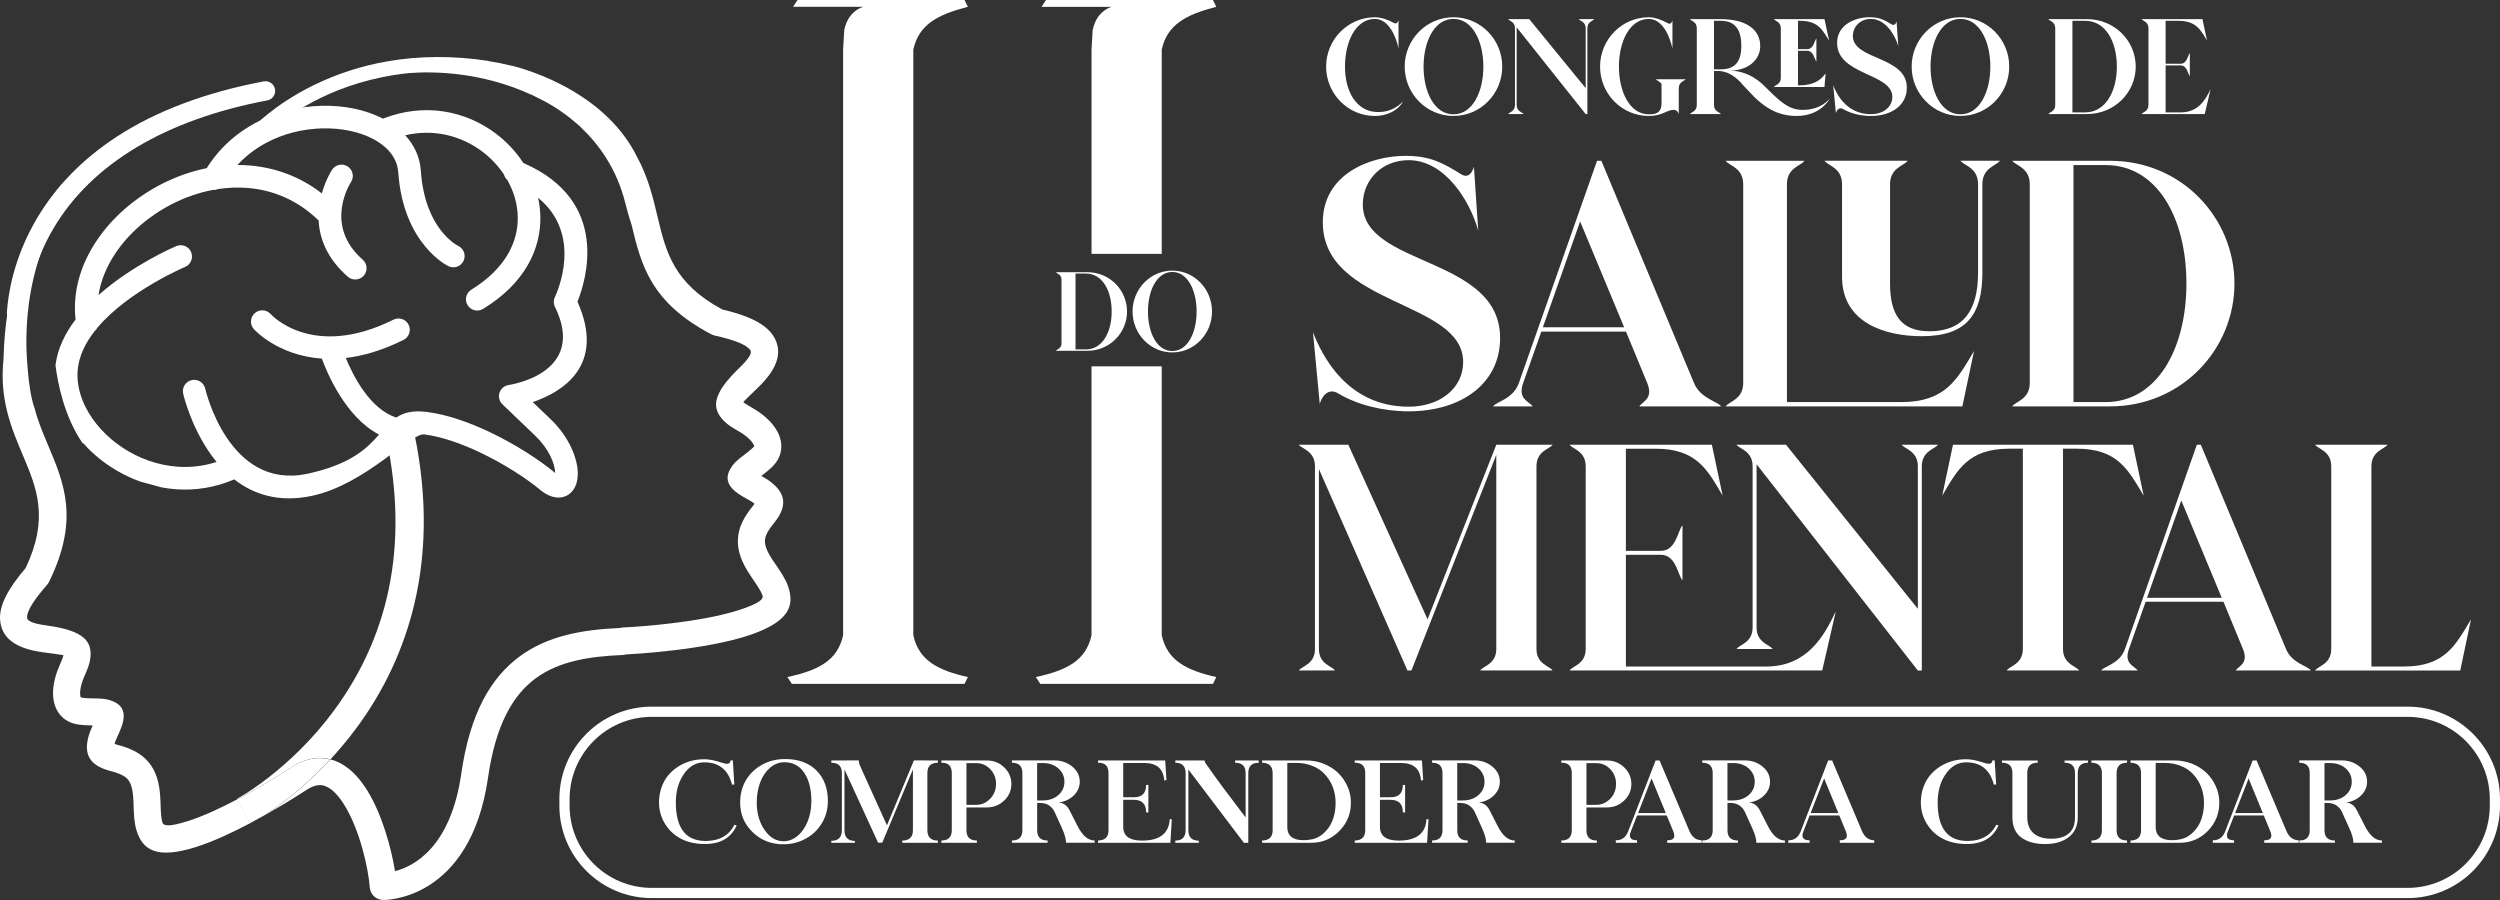 <?xml version="1.0" encoding="UTF-8"?>
<svg id="Capa_2" data-name="Capa 2" xmlns="http://www.w3.org/2000/svg" viewBox="0 0 1224.81 440.93">
  <rect x="0" y="0" width="1224.81" height="440.93" fill="#333333" stroke="none"/>
  <defs>
    <style>
      .cls-1 {
        fill: #fff;
      }

      .cls-2 {
        fill: none;
        stroke: #fff;
        stroke-miterlimit: 10;
        stroke-width: 5px;
      }
    </style>
  </defs>
  <g id="Capa_1-2" data-name="Capa 1">
    <g>
      <path class="cls-2" d="M1179.51,437.5H319.35c-23.64,0-42.8-19.16-42.8-42.8v-3.2c0-23.64,19.16-42.8,42.8-42.8h860.16c23.64,0,42.8,19.16,42.8,42.8v3.2c0,23.63-19.16,42.8-42.8,42.8Z"/>
      <path class="cls-1" d="M534.77,179.47v131.75c-2.73,12.39-12.01,17.16-27.29,20.49l2.18,3.34h84.6l1.64-3.34c-14.74-3.34-24.02-8.1-26.74-20.49v-131.75h-34.39Z"/>
      <g>
        <path class="cls-1" d="M474.19,3.34l-1.64-3.34h-81.81l-2.18,3.34h34.33c-5.46,1.91-8.19,6.2-9.28,11.44l-.55,9.53v286.91c-2.73,12.39-12.01,17.16-27.29,20.49l2.18,3.34h84.6l1.64-3.34c-14.74-3.34-24.02-8.1-26.74-20.49V24.31c2.72-12.39,12-17.16,26.74-20.97Z"/>
        <path class="cls-1" d="M594.26.01h-81.81l-2.18,3.34h34.33c-5.46,1.91-8.19,6.2-9.28,11.44l-.55,9.53v100.05h34.39V24.31c2.73-12.39,12.01-17.16,26.74-20.97l-1.64-3.33Z"/>
      </g>
      <g>
        <path class="cls-1" d="M734.94,165.62c0,22.17-18.85,35.89-44.78,35.89-12.67,0-25.18-3.17-34.53-8.75-4.83-3.02-8.14,1.51-9.05,5.13l-3.32-35.13c4.22,10.86,16.44,36.49,46.89,36.49,15.53,0,26.69-9.2,26.69-21.86,0-30.46-68.76-27.29-68.76-68.46,0-23.52,22.92-32.57,40.56-32.57,11.91,0,18.09,3.32,27.29,9.05,4.67,2.86,6.18-3.77,6.18-3.77l2.11,31.36c-4.07-14.78-16.44-34.53-34.08-34.53-13.27,0-22.47,9.8-22.47,21.71.02,30.61,67.27,25.18,67.27,65.44Z"/>
        <path class="cls-1" d="M744.13,187.64l38.3-108.87h2.11l45.39,108.87c3.17,7.69,11.76,9.05,13.27,11.46h-40.11c1.66-2.41,7.09-3.77,3.92-11.46l-10.4-25.18h-41.47l-8.9,25.18c-2.87,7.99,3.02,9.05,4.67,11.46h-19.45c1.66-2.41,9.81-3.47,12.67-11.46ZM774.14,108.48l-18.25,51.87h39.81l-21.56-51.87Z"/>
        <path class="cls-1" d="M967.14,171.96l-5.73,27.14h-115.96c1.51-2.41,8.59-3.32,8.59-11.46v-97.41c0-8.14-7.09-9.05-8.59-11.46h38.6c-1.51,2.41-8.59,3.32-8.59,11.46v106.76h55.94c21.87,0,27.45-11.16,35.74-25.03ZM934.57,78.77c-1.51,2.41-8.59,3.32-8.59,11.46v48.7c0,15.08,5.28,23.37,19.3,23.37,16.44,0,23.82-9.95,23.82-28.8v-43.28c0-8.14-6.94-9.05-8.59-11.46h19.3c-1.66,2.41-8.59,3.32-8.59,11.46v43.28c0,20.96-7.99,31.21-29.71,31.21-17.34,0-39.05-6.18-39.05-29.1v-45.39c0-8.14-7.09-9.05-8.59-11.46h40.7Z"/>
        <path class="cls-1" d="M994.43,187.64v-97.41c0-8.14-7.09-9.2-8.59-11.46h47.95c35.13,0,60.92,28.05,60.92,60.16s-25.79,60.16-60.92,60.16h-47.95c1.5-2.4,8.59-3.31,8.59-11.45ZM1071.18,138.93c0-32.12-14.32-58.05-39.51-58.05h-15.83v116.11h15.83c25.18,0,39.51-26.24,39.51-58.06Z"/>
      </g>
      <g>
        <path class="cls-1" d="M752.75,228.42v89.54c0,7.48,6.51,8.32,7.9,10.53h-35.48c1.39-2.22,7.9-3.05,7.9-10.53v-95.09l-41.58,105.62h-1.94l-43.38-98.69v88.16c0,7.48,6.38,8.32,7.9,10.53h-17.74c1.52-2.22,7.9-3.05,7.9-10.53v-89.54c0-7.48-6.38-8.46-7.9-10.53h24.26l38.81,85.52,33.68-85.52h27.58c-1.4,2.07-7.91,3.04-7.91,10.53Z"/>
        <path class="cls-1" d="M899.4,299.52l-6.65,28.97h-123.78c1.39-2.22,7.9-3.05,7.9-10.53v-89.54c0-7.48-6.52-8.46-7.9-10.53h69.72l5.27,24.95c-7.48-12.75-12.75-23.01-32.85-23.01h-14.55v50.04h17.19c7.49,0,8.32-10.26,10.53-12.47v26.89c-2.22-2.22-3.05-12.47-10.53-12.47h-17.19v54.73h68.61c20.37,0,28.55-15.1,34.23-27.03ZM858.65,307.43v-79.01c0-7.48-6.38-8.46-7.9-10.53h24.26l64.59,80.39v-69.86c0-7.48-6.51-8.46-7.9-10.53h17.74c-1.39,2.08-7.9,3.05-7.9,10.53v100.08h-1.94l-79.01-101.05v79.98c0,7.49,6.38,8.32,7.9,10.54h-17.74c1.53-2.23,7.9-3.06,7.9-10.54Z"/>
        <path class="cls-1" d="M1017.37,219.82h-6.65v98.14c0,7.48,6.51,8.32,7.9,10.53h-35.48c1.39-2.22,7.9-3.05,7.9-10.53v-98.14h-6.65c-20.1,0-25.37,10.26-32.85,23.01l5.27-24.95h88.16l5.27,24.95c-7.64-12.75-12.77-23.01-32.87-23.01Z"/>
        <path class="cls-1" d="M1041.08,317.96l35.21-100.08h1.94l41.72,100.08c2.91,7.07,10.81,8.32,12.2,10.53h-36.87c1.52-2.22,6.51-3.46,3.6-10.53l-9.56-23.15h-38.12l-8.18,23.15c-2.63,7.35,2.77,8.32,4.3,10.53h-17.88c1.52-2.21,9.01-3.18,11.64-10.53ZM1068.66,245.19l-16.77,47.68h36.59l-19.82-47.68Z"/>
        <path class="cls-1" d="M1210.61,303.41l-5.27,25.09h-71.11c1.39-2.22,7.9-3.05,7.9-10.53v-89.54c0-7.48-6.52-8.46-7.9-10.53h35.48c-1.39,2.08-7.9,3.05-7.9,10.53v98.12h15.8c20.24,0,25.37-10.39,33-23.14Z"/>
      </g>
      <g>
        <path class="cls-1" d="M353.99,373.76c2.52.85,3.83.44,3.92-1.22h1.13l.73,11.78-1.13.11c-1.84-7.3-6.39-10.95-13.65-10.95-4.06.02-7.42,2-10.07,5.93-2.54,3.77-3.81,8.34-3.81,13.72,0,12.58,4.87,18.88,14.61,18.88,6.66,0,11.37-2.64,14.13-7.93l1.07.3c-2.67,6.08-7.86,9.12-15.57,9.12-4.61,0-8.58-.9-11.93-2.69-3.23-1.74-5.81-4.2-7.73-7.4-1.88-3.14-2.82-6.57-2.82-10.28s.89-7.39,2.68-10.59c1.79-3.16,4.41-5.71,7.87-7.65s7.38-2.91,11.76-2.91c2.34,0,5.28.6,8.81,1.78Z"/>
        <path class="cls-1" d="M400.06,377.53c3.69,3.73,5.53,8.69,5.53,14.88,0,3.99-.97,7.6-2.91,10.84-1.96,3.27-4.6,5.81-7.93,7.62-3.37,1.85-7.01,2.77-10.92,2.77-6,0-11.03-1.98-15.09-5.93-4.08-3.94-6.12-8.77-6.12-14.5,0-3.95.88-7.51,2.65-10.67,1.82-3.21,4.43-5.79,7.81-7.73,3.39-1.94,7.22-2.92,11.51-2.94,6.59,0,11.74,1.89,15.47,5.66ZM377.26,376.14c-2.09,1.79-3.7,4.18-4.82,7.15-1.13,2.96-1.69,6.25-1.69,9.87,0,5.3,1.29,9.8,3.86,13.5,2.54,3.66,5.63,5.49,9.28,5.49,2.39,0,4.65-.85,6.77-2.55,2.07-1.68,3.73-4.05,4.99-7.1,1.24-2.99,1.86-6.34,1.86-10.03,0-5.77-1.16-10.37-3.47-13.8-2.35-3.49-5.56-5.24-9.62-5.24-2.66,0-5.05.9-7.16,2.71Z"/>
        <path class="cls-1" d="M420.71,372.54c.04.89.26,1.79.68,2.72l13.15,29.1,13.2-31.82,11.76.03v1.11c-3.44,0-5.16,1.69-5.16,5.07v27.97c0,3.4,1.72,5.1,5.16,5.1v1.08h-17.46v-1.08c3.48-.02,5.22-1.72,5.22-5.1v-29.77l-15.01,35.89h-2.06l-16.47-35.89v29.77c-.02,3.47,1.68,5.23,5.11,5.27v.92h-11.54v-.97c3.44,0,5.16-1.74,5.16-5.21v-27.98c0-3.38-1.72-5.07-5.16-5.07v-1.11l13.42-.03Z"/>
        <path class="cls-1" d="M483.44,372.57c3.33,0,6.17,1.12,8.52,3.37,2.35,2.25,3.53,4.97,3.53,8.16s-1.18,5.86-3.53,8.11c-2.35,2.25-5.19,3.37-8.52,3.37h-9.96v11.14c-.02,3.38,1.68,5.07,5.11,5.07v1.11h-17.4v-1.11c3.42,0,5.12-1.69,5.11-5.07v-27.97c0-3.47-1.7-5.16-5.11-5.07v-1.11h22.25ZM473.48,394.32h4.74c2.67,0,4.96-.99,6.88-2.98s2.88-4.42,2.88-7.3-.96-5.27-2.88-7.26c-1.88-1.94-4.18-2.91-6.88-2.91h-4.74v20.45Z"/>
        <path class="cls-1" d="M516.56,372.54c3.4,0,6.34,1.02,8.8,3.05,2.43,2.03,3.64,4.49,3.64,7.37,0,2.57-.98,4.81-2.93,6.74-1.92,1.88-4.38,3.05-7.39,3.49,2.31.13,4.09,1.4,5.33,3.82l3.86,7.59c2.41,4.79,5.21,7.18,8.41,7.18v1.11h-14.02c.07-1.72-.61-4.16-2.06-7.32l-3.58-7.9c-.62-1.29-1.55-2.35-2.79-3.16-1.15-.76-2.67-1.14-4.57-1.14h-1.13v13.39c-.02,3.34,1.68,5.02,5.11,5.02v1.11h-17.46v-1.11c3.4.02,5.11-1.65,5.11-5.02v-28.01c.02-3.38-1.68-5.07-5.11-5.07v-1.14h20.78ZM508.12,392.16h2.65c3.16,0,5.74-.87,7.73-2.62s2.99-3.92,2.99-6.53-1-4.81-2.99-6.56-4.57-2.62-7.73-2.62h-2.65v18.33Z"/>
        <path class="cls-1" d="M570.86,372.57l.62,9.62-1.1.17c-.4-5.71-3.66-8.56-9.79-8.56h-10.3v16.8h5.22c4.01,0,6.01-2.01,6.01-6.04h1.1v13.44h-1.1c0-4.1-2-6.15-6.01-6.15h-5.22v13.22c0,4.51,3.08,6.76,9.25,6.76,8.63,0,13.15-3.5,13.54-10.5l1.02.08-.71,11.5h-35.43v-1.11c3.42-.07,5.13-1.75,5.13-5.02v-28.03c.02-3.44-1.69-5.13-5.13-5.07v-1.11h32.9Z"/>
        <path class="cls-1" d="M590.16,372.57c0,.63.47,1.51,1.41,2.66,3.76,5.49,10,13.91,18.7,25.28v-21.76c0-3.38-1.72-5.07-5.16-5.07v-1.11h11.54v1.16c-3.38-.04-5.08,1.63-5.08,5.02v34.15h-2.17l-27.19-35.92v29.74c-.02,3.44,1.68,5.16,5.11,5.16v1.03h-11.51v-1.08c3.35,0,5.03-1.7,5.05-5.1v-27.98c-.02-3.38-1.7-5.07-5.05-5.07v-1.11h14.35Z"/>
        <path class="cls-1" d="M639.94,372.57c3.01,0,5.85.53,8.52,1.58,2.73,1.11,5.05,2.57,6.97,4.38,1.92,1.85,3.43,3.96,4.54,6.35,1.2,2.53,1.82,5.15,1.86,7.84.15,5.53-1.68,10.27-5.5,14.25-3.8,3.96-8.46,5.93-13.99,5.93h-24v-1.11c3.44-.06,5.16-1.73,5.16-5.02v-28.02c0-3.33-1.72-5.02-5.16-5.07v-1.11h21.6ZM630.66,405.05c0,4.38,2.64,6.57,7.93,6.57,2.14,0,4.08-.29,5.81-.89,1.75-.59,3.45-1.75,5.11-3.49,1.62-1.7,2.83-3.76,3.64-6.18.87-2.53,1.26-5.31,1.19-8.34-.17-5.27-1.93-9.73-5.28-13.39-1.62-1.77-3.65-3.14-6.09-4.1-2.45-.96-4.88-1.44-7.3-1.44h-4.99v31.26h-.02Z"/>
        <path class="cls-1" d="M696.64,372.57l.62,9.62-1.1.17c-.39-5.71-3.66-8.56-9.79-8.56h-10.3v16.8h5.22c4,0,6.01-2.01,6.01-6.04h1.1v13.44h-1.1c0-4.1-2-6.15-6.01-6.15h-5.22v13.22c0,4.51,3.08,6.76,9.25,6.76,8.63,0,13.15-3.5,13.54-10.5l1.01.08-.71,11.5h-35.43v-1.11c3.42-.07,5.13-1.75,5.13-5.02v-28.03c.02-3.44-1.69-5.13-5.13-5.07v-1.11h32.91Z"/>
        <path class="cls-1" d="M722.37,372.54c3.4,0,6.34,1.02,8.8,3.05,2.43,2.03,3.64,4.49,3.64,7.37,0,2.57-.98,4.81-2.93,6.74-1.92,1.88-4.38,3.05-7.39,3.49,2.31.13,4.09,1.4,5.33,3.82l3.87,7.59c2.41,4.79,5.21,7.18,8.41,7.18v1.11h-14.02c.08-1.72-.61-4.16-2.06-7.32l-3.58-7.9c-.62-1.29-1.55-2.35-2.79-3.16-1.15-.76-2.67-1.14-4.57-1.14h-1.13v13.39c-.02,3.34,1.68,5.02,5.11,5.02v1.11h-17.46v-1.11c3.4.02,5.11-1.65,5.11-5.02v-28.01c.02-3.38-1.68-5.07-5.11-5.07v-1.14h20.77ZM713.94,392.16h2.65c3.16,0,5.74-.87,7.73-2.62s2.99-3.92,2.99-6.53-1-4.81-2.99-6.56-4.57-2.62-7.73-2.62h-2.65v18.33Z"/>
        <path class="cls-1" d="M787.19,372.57c3.33,0,6.17,1.12,8.52,3.37s3.53,4.97,3.53,8.16-1.18,5.86-3.53,8.11-5.19,3.37-8.52,3.37h-9.96v11.14c-.02,3.38,1.68,5.07,5.11,5.07v1.11h-17.4v-1.11c3.42,0,5.12-1.69,5.11-5.07v-27.97c0-3.47-1.7-5.16-5.11-5.07v-1.11h22.25ZM777.24,394.32h4.74c2.67,0,4.96-.99,6.88-2.98s2.88-4.42,2.88-7.3-.96-5.27-2.88-7.26c-1.88-1.94-4.17-2.91-6.88-2.91h-4.74v20.45Z"/>
        <path class="cls-1" d="M813.06,372.57l14.7,34.76c1.24,2.83,3.22,4.28,5.92,4.35v1.22h-16.87v-1.22c3.2.04,4.19-1.41,2.99-4.35l-3.22-7.82h-14.53l-3.05,7.82c-1.19,2.9-.18,4.35,3.02,4.35v1.22h-10.41v-1.22c2.88.06,4.9-1.39,6.06-4.35l13.46-34.76h1.93ZM802.54,398.34h13.57c-.51-1.18-2.83-6.84-6.97-16.96-4.1,10.55-6.3,16.21-6.6,16.96Z"/>
        <path class="cls-1" d="M854.75,372.54c3.4,0,6.34,1.02,8.8,3.05,2.43,2.03,3.64,4.49,3.64,7.37,0,2.57-.98,4.81-2.93,6.74-1.92,1.88-4.38,3.05-7.39,3.49,2.31.13,4.09,1.4,5.33,3.82l3.87,7.59c2.41,4.79,5.21,7.18,8.41,7.18v1.11h-14.02c.08-1.72-.61-4.16-2.06-7.32l-3.58-7.9c-.62-1.29-1.55-2.35-2.79-3.16-1.15-.76-2.67-1.14-4.57-1.14h-1.13v13.39c-.02,3.34,1.68,5.02,5.11,5.02v1.11h-17.46v-1.11c3.4.02,5.11-1.65,5.11-5.02v-28.01c.02-3.38-1.68-5.07-5.11-5.07v-1.14h20.77ZM846.32,392.16h2.65c3.16,0,5.74-.87,7.73-2.62,1.99-1.75,2.99-3.92,2.99-6.53s-1-4.81-2.99-6.56-4.57-2.62-7.73-2.62h-2.65v18.33Z"/>
        <path class="cls-1" d="M897.6,372.57l14.7,34.76c1.24,2.83,3.22,4.28,5.92,4.35v1.22h-16.87v-1.22c3.2.04,4.19-1.41,2.99-4.35l-3.22-7.82h-14.53l-3.05,7.82c-1.19,2.9-.18,4.35,3.02,4.35v1.22h-10.41v-1.22c2.88.06,4.9-1.39,6.06-4.35l13.46-34.76h1.93ZM887.08,398.34h13.57c-.51-1.18-2.83-6.84-6.97-16.96-4.1,10.55-6.3,16.21-6.6,16.96Z"/>
        <path class="cls-1" d="M972.19,373.76c2.52.85,3.83.44,3.92-1.22h1.13l.73,11.78-1.13.11c-1.84-7.3-6.39-10.95-13.65-10.95-4.06.02-7.42,2-10.07,5.93-2.54,3.77-3.81,8.34-3.81,13.72,0,12.58,4.87,18.88,14.61,18.88,6.66,0,11.37-2.64,14.13-7.93l1.07.3c-2.67,6.08-7.86,9.12-15.57,9.12-4.61,0-8.59-.9-11.93-2.69-3.23-1.74-5.81-4.2-7.73-7.4-1.88-3.14-2.82-6.57-2.82-10.28s.89-7.39,2.68-10.59c1.79-3.16,4.41-5.71,7.87-7.65s7.38-2.91,11.76-2.91c2.34,0,5.27.6,8.81,1.78Z"/>
        <path class="cls-1" d="M998.31,372.59v1.08c-3.42,0-5.12,1.69-5.11,5.07v21.7c.04,3.46,1.08,6.07,3.13,7.83,2.05,1.77,4.93,2.65,8.63,2.65s6.58-.86,8.58-2.58c2.03-1.7,3.05-4.33,3.05-7.9v-21.7c0-3.38-1.7-5.07-5.11-5.07v-1.08h11.48v1.08c-3.35,0-5.02,1.69-5.02,5.07v21.7c0,4.16-1.47,7.38-4.4,9.67-2.9,2.27-6.79,3.41-11.68,3.41s-9-1.14-11.88-3.41c-2.71-2.18-4.06-5.41-4.06-9.67v-21.7c.02-3.38-1.68-5.07-5.11-5.07v-1.08h17.5Z"/>
        <path class="cls-1" d="M1042.09,372.57v1.11c-3.4,0-5.11,1.7-5.11,5.1v27.94c0,3.38,1.7,5.07,5.11,5.07v1.11h-17.43v-1.11c3.4,0,5.11-1.69,5.11-5.07v-27.94c0-3.38-1.7-5.08-5.11-5.1v-1.11h17.43Z"/>
        <path class="cls-1" d="M1065.39,372.57c3.01,0,5.85.53,8.52,1.58,2.73,1.11,5.05,2.57,6.97,4.38,1.92,1.85,3.43,3.96,4.54,6.35,1.2,2.53,1.82,5.15,1.86,7.84.15,5.53-1.68,10.27-5.5,14.25-3.8,3.96-8.46,5.93-13.99,5.93h-24v-1.11c3.44-.06,5.16-1.73,5.16-5.02v-28.02c0-3.33-1.72-5.02-5.16-5.07v-1.11h21.6ZM1056.11,405.05c0,4.38,2.64,6.57,7.93,6.57,2.14,0,4.08-.29,5.81-.89,1.75-.59,3.45-1.75,5.11-3.49,1.62-1.7,2.83-3.76,3.64-6.18.86-2.53,1.26-5.31,1.18-8.34-.17-5.27-1.93-9.73-5.28-13.39-1.62-1.77-3.65-3.14-6.09-4.1-2.45-.96-4.88-1.44-7.31-1.44h-4.99v31.26Z"/>
        <path class="cls-1" d="M1105.56,372.57l14.7,34.76c1.24,2.83,3.22,4.28,5.92,4.35v1.22h-16.87v-1.22c3.2.04,4.19-1.41,2.99-4.35l-3.22-7.82h-14.53l-3.05,7.82c-1.19,2.9-.18,4.35,3.02,4.35v1.22h-10.41v-1.22c2.88.06,4.9-1.39,6.06-4.35l13.46-34.76h1.93ZM1095.04,398.34h13.57c-.51-1.18-2.83-6.84-6.97-16.96-4.1,10.55-6.3,16.21-6.6,16.96Z"/>
        <path class="cls-1" d="M1147.25,372.54c3.4,0,6.34,1.02,8.8,3.05,2.43,2.03,3.64,4.49,3.64,7.37,0,2.57-.98,4.81-2.93,6.74-1.92,1.88-4.38,3.05-7.39,3.49,2.31.13,4.09,1.4,5.33,3.82l3.87,7.59c2.41,4.79,5.21,7.18,8.41,7.18v1.11h-14.02c.08-1.72-.61-4.16-2.06-7.32l-3.58-7.9c-.62-1.29-1.55-2.35-2.79-3.16-1.15-.76-2.67-1.14-4.57-1.14h-1.13v13.39c-.02,3.34,1.68,5.02,5.11,5.02v1.11h-17.46v-1.11c3.4.02,5.11-1.65,5.11-5.02v-28.01c.02-3.38-1.68-5.07-5.11-5.07v-1.14h20.77ZM1138.82,392.16h2.65c3.16,0,5.74-.87,7.73-2.62,1.99-1.75,2.99-3.92,2.99-6.53s-1-4.81-2.99-6.56-4.57-2.62-7.73-2.62h-2.65v18.33Z"/>
      </g>
      <g>
        <path class="cls-1" d="M687.42,49.71c-2.43,4.37-7.83,7.11-13.82,7.11-13.23,0-23.9-10.9-23.9-24.18s10.68-24.18,23.9-24.18c2.97,0,6.41,1.17,9.31,2.8,1.19.7,1.96-.35,2.25-1.4v13.87c-1.13-5.54-4.69-14.45-11.57-14.45-9.37,0-14.65,11.07-14.65,23.37s5.58,21.5,14.95,22.2c5.46.39,9.79-1.41,13.53-5.14Z"/>
        <path class="cls-1" d="M712.09,8.45c13.23,0,23.9,10.84,23.9,24.18s-10.68,24.18-23.9,24.18-23.9-10.9-23.9-24.18,10.67-24.18,23.9-24.18ZM726.74,32.63c0-12.3-5.28-23.37-14.65-23.37s-14.65,11.07-14.65,23.37,5.22,23.37,14.65,23.37,14.65-11.13,14.65-23.37Z"/>
        <path class="cls-1" d="M777.69,13.81v42.07h-.83l-33.81-42.48v38.05c0,3.15,2.73,3.5,3.38,4.43h-7.59c.65-.93,3.38-1.28,3.38-4.43V13.81c0-3.15-2.73-3.55-3.38-4.43h10.38l27.64,33.8V13.81c0-3.15-2.79-3.55-3.38-4.43h7.59c-.6.88-3.38,1.28-3.38,4.43Z"/>
        <path class="cls-1" d="M822.46,43.24v12.7c-1.01-4.02-5.93-1.17-7.3-.64-2.19.99-4.75,1.52-7.35,1.52-13.23,0-23.9-10.84-23.9-24.18s10.68-24.18,23.9-24.18c2.97,0,6.41,1.34,9.31,2.91,1.19.76,1.96-.29,2.25-1.34v13.81c-1.13-5.54-4.69-14.57-11.57-14.57-9.37,0-14.65,11.07-14.65,23.37s5.28,23.37,14.65,23.37c3.32,0,6.23-.52,6.23-5.59v-9.27c-.83-1.34-2.37-1.69-2.85-2.33h14.65c-.58.86-3.37,1.27-3.37,4.42Z"/>
        <path class="cls-1" d="M831.3,51.45V13.81c0-3.15-2.73-3.55-3.38-4.43h15.18c12.93,0,19.28,5.54,19.28,13.17,0,6.99-6.23,12.06-14.89,12.06,6.41,0,12.57,2.91,17.62,8.22,7.3,7.28,11.45,11.01,18.03,11.01,9.43,0,13.23-5.54,13.52-5.77-2.91,4.84-8.3,8.74-16.61,8.74-10.2,0-16.43-5.36-20.58-9.27-.3-.29-2.31-2.39-5.28-5.59-1.3-1.51-5.81-7.17-12.51-7.17h-1.96v16.67c0,3.15,2.79,3.5,3.38,4.43h-15.18c.65-.93,3.38-1.28,3.38-4.43ZM843.1,33.97c7.41,0,10.02-4.43,10.02-11.42,0-7.63-2.73-12.35-10.02-12.35h-3.38v23.78h3.38ZM872.46,38.17V13.81c0-3.15-2.79-3.5-3.38-4.43h24.79l2.25,10.55c-3.26-5.36-5.52-9.73-14.12-9.73h-1.13v13.87h4.51c3.2,0,3.62-4.31,4.51-5.24v11.3c-.95-.93-1.3-5.24-4.51-5.24h-4.51v16.9h1.13c14.41,0,12.69-13.29,11.86.82h-24.79c.6-.95,3.39-1.3,3.39-4.44Z"/>
        <path class="cls-1" d="M934.2,42.95c0,8.57-7.41,13.87-17.62,13.87-4.98,0-9.91-1.22-13.58-3.38-1.9-1.17-3.2.58-3.56,1.98l-1.3-13.58c1.66,4.2,6.46,14.1,18.45,14.1,6.11,0,10.5-3.55,10.5-8.45,0-11.77-27.05-10.55-27.05-26.46,0-9.09,9.02-12.59,15.96-12.59,4.69,0,7.12,1.28,10.74,3.5,1.84,1.11,2.43-1.46,2.43-1.46l.83,12.12c-1.6-5.71-6.46-13.34-13.4-13.34-5.22,0-8.84,3.79-8.84,8.39-.01,11.84,26.44,9.74,26.44,25.3Z"/>
        <path class="cls-1" d="M960.47,8.45c13.23,0,23.9,10.84,23.9,24.18s-10.68,24.18-23.9,24.18-23.9-10.9-23.9-24.18,10.68-24.18,23.9-24.18ZM975.12,32.63c0-12.3-5.28-23.37-14.65-23.37s-14.65,11.07-14.65,23.37,5.22,23.37,14.65,23.37,14.65-11.13,14.65-23.37Z"/>
        <path class="cls-1" d="M1006.91,51.45V13.81c0-3.15-2.79-3.55-3.38-4.43h18.86c13.82,0,23.96,10.84,23.96,23.25s-10.14,23.25-23.96,23.25h-18.86c.59-.93,3.38-1.28,3.38-4.43ZM1037.1,32.63c0-12.41-5.63-22.44-15.54-22.44h-6.23v44.87h6.23c9.91.01,15.54-10.13,15.54-22.43Z"/>
        <path class="cls-1" d="M1083.01,43.7l-2.85,12.18h-30.96c.59-.93,3.38-1.28,3.38-4.43V13.81c0-3.15-2.79-3.55-3.38-4.43h29.83l2.25,10.49c-3.2-5.36-5.46-9.67-14.06-9.67h-6.23v21.04h7.35c3.2,0,3.56-4.31,4.51-5.25v11.31c-.95-.93-1.3-5.25-4.51-5.25h-7.35v23.02h7.35c8.74,0,12.24-6.35,14.67-11.37Z"/>
      </g>
      <g>
        <path class="cls-1" d="M520.06,168.21v-31.19c0-2.61-2.27-2.95-2.75-3.67h15.35c11.25,0,19.5,8.98,19.5,19.26s-8.26,19.26-19.5,19.26h-15.35c.49-.77,2.75-1.06,2.75-3.66ZM544.64,152.61c0-10.28-4.59-18.59-12.65-18.59h-5.07v37.17h5.07c8.06.01,12.65-8.39,12.65-18.58Z"/>
        <path class="cls-1" d="M574.33,132.58c10.77,0,19.46,8.98,19.46,20.04s-8.69,20.04-19.46,20.04-19.46-9.03-19.46-20.04,8.69-20.04,19.46-20.04ZM586.25,152.61c0-10.19-4.3-19.36-11.92-19.36s-11.92,9.17-11.92,19.36,4.25,19.36,11.92,19.36,11.92-9.22,11.92-19.36Z"/>
      </g>
      <g>
        <path class="cls-1" d="M161.75,372.09c-2.1-.54-4.31-.76-6.62-.61-3.75.26-7.63,1.51-11.62,3.97l-.19.12c-.06.04-12.58,8.36-27.16,16.07l3.13,5.93,3.06,5.79c2.73-1.44,5.38-2.9,7.9-4.32,7.41-4.91,19.26-13.76,31.5-26.95Z"/>
        <g>
          <path class="cls-1" d="M386.13,287.34c-1.27-3.69-3.62-7.15-6.24-10.99l-1.11-1.62c-2.91-4.32-4.18-7.44-4.03-9.99.14-2.47,1.74-5.18,4.55-8.62,7.36-9.02,4.54-14.94-1.26-19.67-1.56-1.28-3.32-2.32-5.05-3.29,1.71-1.31,3.59-2.76,5.39-4.51,1.03-1,1.87-2.08,2.55-3.23,2.1-3.55,2.33-7.29,1.2-10.97-.91-2.97-2.76-5.78-5.19-8.29-2.15-2.22-4.84-4.26-7.76-5.98l-.96-.56c-1.82-1.07-3.42-2-4.06-2.66-.04-.04,1.41-1.49,7.33-7.21,9.91-9.57,12.06-17.79,7.38-25.18-3.73-5.89-12.27-10.02-25-12.95-23.95-12.82-27.7-28.55-31.66-45.21-2.3-9.67-4.67-19.61-10.13-29.6-17.31-35.05-61.76-44.71-61.76-44.71l.03.05c-3.67-.92-7.38-1.66-11.13-2.22v-.09c-17.07-2.62-33.76-2.54-49.59.24-12.7,2.23-24.87,6.19-36.18,11.77-19.35,9.54-29.42,20.45-29.84,20.91l5.25,4.79c.1-.1,9.78-10.53,28.04-19.48,10.37-5.08,24.92-10.31,43.18-12.24,11.93-.93,35.46-.77,60.18,10.55v-.04c.92.44,1.84.9,2.76,1.37,4.88,2.31,11.91,6.25,19,12.38.84.69,1.67,1.4,2.5,2.13l-.04.08c8.96,8.4,17.65,20.41,21.85,37.12,1.17,4.67,2.21,8.19,3.11,10.76,4.66,19.6,9.36,38.07,39.06,53.6.53.27,1.07.47,1.62.6,9.74,2.17,15.8,4.53,17.53,7.27.87,1.37-.79,4.11-5.37,8.53-13.58,13.1-13.64,19.81-7.68,25.98,1.92,1.99,4.24,3.35,6.89,4.9l.96.56c1.89,1.12,3.61,2.41,4.95,3.79,1.05,1.08,1.78,2.11,2.05,2.97.05.15.06.26.03.31-.06.1-.18.24-.37.42-1.4,1.36-3.05,2.62-4.52,3.75-2.34,1.78-4.37,3.33-5.8,5.34-3.44,4.8-3.45,9.13,2.65,13.5,1.3.93,2.77,1.76,4.28,2.6,1.43.81,2.91,1.63,3.91,2.45.05.04-.05.25-.63.96-4.53,5.55-7.14,10.52-7.48,16.28-.33,5.66,1.63,11.31,6.26,18.17l1.11,1.65c2.09,3.07,3.97,5.83,4.68,7.88.62,1.8-1.37,3.72-10.26,6.77-12.15,4.17-29.41,6.5-41.85,7.73-9.09.9-15.6,1.2-15.65,1.2h-.22c-.84.08-1.66.18-2.45.31-18.13.84-34.87,3.83-48.53,13.89-14.08,10.36-24.35,27.81-28.61,57.42-5.19,36.07-23.14,45.39-32.47,47.79-1.82-11.25-6.31-27.72-13.5-39.37-2.85-4.62-6.18-8.6-10.02-11.44-2.51-1.85-5.21-3.21-8.1-3.96-12.24,13.19-24.09,22.04-31.51,26.96,10.69-6.04,18.94-11.44,20.25-12.3,2.08-1.28,3.93-1.92,5.56-2.04,2.06-.14,4.04.62,5.92,2.01,2.37,1.75,4.58,4.47,6.6,7.75,7.7,12.47,11.82,31.48,12.42,40.33.24,3.48,3.14,6.15,6.58,6.17v.02c.12,0,42.62.93,51.39-60.05,3.68-25.56,12.03-40.24,23.34-48.57,11.38-8.38,26.29-10.75,42.63-11.41.54-.02,1.06-.12,1.56-.26,3.18-.16,39.18-2.13,60.98-9.61,18.81-6.48,21.78-14.11,18.5-23.69Z"/>
          <path class="cls-1" d="M116.18,391.33l.12.23c14.58-7.71,27.11-16.03,27.16-16.07l.19-.12c3.98-2.46,7.87-3.72,11.62-3.97,2.31-.16,4.52.06,6.62.61,4.2-4.53,8.45-9.57,12.59-15.14,13.8-18.59,23.42-39.24,28.61-61.38,6.46-27.56,6.01-57.44-1.35-88.81l-13.56,3.18c12.39,52.79,4.13,99.3-24.54,138.22-21.54,29.27-47.21,43.12-47.46,43.25l.11.23h.01l-.12-.23Z"/>
          <path class="cls-1" d="M114.78,234.86c9.33,7.29,21.78,11.56,38.15,8.05,26.17-5.61,48.29-30.93,54.9-30.09,8.65,1.1,18.31,4.55,27.4,8.87,11.98,5.7,22.86,12.84,29.32,18.22,4.1,3.41,7.94,4.4,11.19,3.6,2.75-.67,4.77-2.44,6.02-5.03.91-1.88,1.36-4.21,1.31-6.8-.13-7.06-4.18-17.57-13.24-26.24l-8.82-8.44c14.03-4.78,36.03-17.57,21.9-49.19,4.12-10.22,16.48-49.33-26.51-67.96-3.61-5.55-8.27-10.52-13.71-14.59-14.47-10.8-34.49-15.22-55.09-7.13-5.28-2.72-11.39-4.62-17.91-5.58-10.29-1.52-21.73-.75-32.63,2.68-13.94,4.4-27.03,13.17-35.79,27.16-7.56,1.53-14.92,4.14-21.78,7.62-13.14,6.65-24.56,16.52-32.26,28.08s-11.74,24.85-10.21,38.45c-5.11,6.72-8.82,14.23-9.84,22.39,1.04,8.36,4.2,25.24,13.52,38.55-.08-.22-.16-.45-.23-.67,3.85,4.38,8.38,8.34,13.43,11.68,4.53,3.01,9.47,5.52,14.68,7.41,3.18.85,6.74,1.83,10.6,2.89,2.4.44,4.83.76,7.29.93,9.24.63,18.87-.8,28.31-4.86ZM60,219.29c-7.87-5.23-14.24-12.19-18.09-19.86-2.79-5.56-4.23-11.48-3.91-17.33l.03-.32c.47-7.03,3.68-13.59,8.31-19.52.55-.46,1.01-1.02,1.34-1.66,15.2-18.08,42.93-29.8,43.04-29.85,2.81-1.21,4.1-4.47,2.89-7.28-1.21-2.81-4.47-4.1-7.28-2.89-.1.04-21.07,8.89-38.07,24,1.09-7.11,3.98-14.02,8.2-20.36,6.66-10,16.58-18.56,28.04-24.37,6.23-3.15,12.89-5.49,19.7-6.79.91.07,1.83-.09,2.66-.45,4.84-.73,9.74-.93,14.61-.52,12.27,1.02,24.36,5.92,34.64,15.93.43,8.67,3.96,18.49,14.29,27.54,2.3,2.02,5.8,1.78,7.82-.52,2.02-2.3,1.78-5.8-.52-7.82-19.58-17.15-5.76-37.98-5.73-38.04,1.66-2.56.92-5.99-1.64-7.64-2.57-1.66-5.99-.92-7.65,1.64-.02.03-3.05,4.6-5,11.57-10.83-8.38-22.98-12.65-35.3-13.67-2.03-.17-4.05-.25-6.07-.25,6.73-7.32,15.2-12.24,24.11-15.05,9.25-2.92,18.95-3.56,27.67-2.28,6.11.9,11.66,2.74,16.15,5.38.12.08.26.16.39.24,1.56.95,2.99,2,4.26,3.15,3.62,3.28,5.91,7.38,6.23,12.13,2.44,35.56,24.51,45.97,24.57,46,2.74,1.34,6.05.2,7.38-2.54,1.34-2.74.2-6.04-2.54-7.38-.05-.02-16.36-7.69-18.35-36.83-.46-6.74-3.23-12.58-7.65-17.38,14.16-3.31,27.52.35,37.55,7.83,4.28,3.19,7.95,7.07,10.83,11.4.27,1.03.85,1.98,1.66,2.71l.15.27c3.01,5.41,4.77,11.4,4.94,17.5.36,12.56-6.18,25.79-22.74,35.94-2.6,1.59-3.42,4.99-1.83,7.59,1.59,2.61,4.99,3.42,7.59,1.84,20.46-12.52,28.51-29.41,28.04-45.67-.09-2.96-.45-5.89-1.09-8.77,22.36,18.19,9.07,46.83,8.28,48.49-.76,1.5-.82,3.32-.02,4.94,16.11,32.91-22.61,38.27-22.72,38.29-3.02.45-5.11,3.27-4.66,6.29.2,1.33.86,2.48,1.79,3.31l15.88,15.2c6.67,6.38,9.67,13.59,9.82,18.31l-.39-.33c-7.04-5.86-18.8-13.6-31.62-19.69-10.07-4.79-20.88-8.63-30.77-9.88-7-.89-11.43.29-15.05,2.72-12.99-4.1-21.27-20.64-24.75-29.17,8.33-.98,17.78-3.64,28.29-8.87,2.73-1.37,3.85-4.69,2.48-7.42-1.36-2.73-4.69-3.85-7.42-2.48-40.01,19.9-60.15-2.72-60.21-2.79-2.06-2.25-5.56-2.4-7.81-.34-2.25,2.07-2.4,5.56-.33,7.81.05.06,11.51,12.89,33.26,14.39,2.49,6.83,11.49,28.57,28.02,37.23-5.55,6.32-13.4,14.53-35.07,19.18-38.75,8.31-50.07-41.6-50.1-41.74-.7-2.97-3.68-4.82-6.66-4.12s-4.82,3.69-4.12,6.66c.02.1,4.23,18.66,16.37,33.42-6.32,2.06-12.71,2.75-18.91,2.34-9.92-.66-19.32-4.13-27.21-9.37Z"/>
          <path class="cls-1" d="M116.29,391.57c-8.11,4.29-16.86,8.39-24.45,10.76-8.97,2.8-11.71,2.43-12.28.62-.65-2.07-.77-5.41-.9-9.12l-.08-1.99c-.33-8.26-2.09-13.98-5.71-18.34-3.68-4.44-8.72-6.9-15.66-8.69-.89-.23-1.09-.34-1.07-.4.32-1.25,1.02-2.79,1.7-4.29.71-1.57,1.41-3.12,1.91-4.63,2.33-7.14-.24-10.62-5.86-12.45-2.34-.77-4.9-.82-7.84-.87-1.86-.03-3.93-.07-5.86-.35-.25-.03-.44-.08-.54-.12-.05-.02-.1-.12-.16-.27-.3-.86-.31-2.12-.11-3.61.27-1.91.88-3.97,1.75-5.99l.44-1.02c1.21-2.81,2.28-5.28,2.65-8.02,1.15-8.49-2.87-13.87-21.57-16.39-6.31-.85-9.27-2.08-9.38-3.7-.22-3.23,3.27-8.72,9.83-16.23.36-.43.68-.91.95-1.44,14.92-30.46,7.42-48.19-.53-66.99-2.43-5.75-4.91-11.63-6.6-18.13-1.67-4.58-2.65-11.47-3.24-17.73-.42-4.48-.63-8.63-.73-11.38-.02-1.1-.03-2.22-.03-3.37.04-18.11,3.35-43.13,17.83-65.29,1.63-2.8,3.39-5.53,5.27-8.19h0c3.77-11.35-6.32-3-6.32-3C11.89,113.83,2.45,142.86,1.73,175.85c-2.11,19.78,3.84,33.85,9.54,47.35,6.67,15.78,12.96,30.67,1.25,55.18C4,288.28-.44,296.66.04,303.61c.6,8.72,7.2,14.09,20.85,15.93,8.16,1.1,10.19,1.41,10.18,1.47-.12.91-.86,2.61-1.69,4.55l-.44,1.02c-1.33,3.12-2.29,6.35-2.71,9.42-.48,3.46-.3,6.82.73,9.75,1.27,3.64,3.68,6.51,7.47,8.13,1.22.52,2.55.9,3.97,1.09,2.49.34,4.86.41,7.02.45-.82,1.82-1.62,3.69-2.12,5.65-1.88,7.24-.64,13.68,10.63,16.6,4.3,1.11,7.19,2.35,8.77,4.26,1.63,1.97,2.46,5.23,2.67,10.44l.07,1.97c.16,4.65.31,8.83,1.47,12.56,3.02,9.67,9.94,14.06,28.92,8.13,8.37-2.62,17.93-7.09,26.71-11.73l-3.06-5.79-3.19-5.94Z"/>
        </g>
        <path class="cls-1" d="M8.32,158.15c-2.81.13-5.13-2.2-4.95-5.01.54-8.59,3.14-26.6,14.77-46.22,9.26-15.62,22.35-29.02,38.91-39.85,19.41-12.69,43.67-21.82,72.15-27.19,2.6-.49,5.1,1.26,5.54,3.86h0c.44,2.55-1.26,4.97-3.8,5.45-49.8,9.39-85.93,30.97-104.65,62.55-10.65,17.97-12.97,34.48-13.45,41.97-.17,2.42-2.11,4.33-4.52,4.44h0Z"/>
      </g>
    </g>
  </g>
</svg>